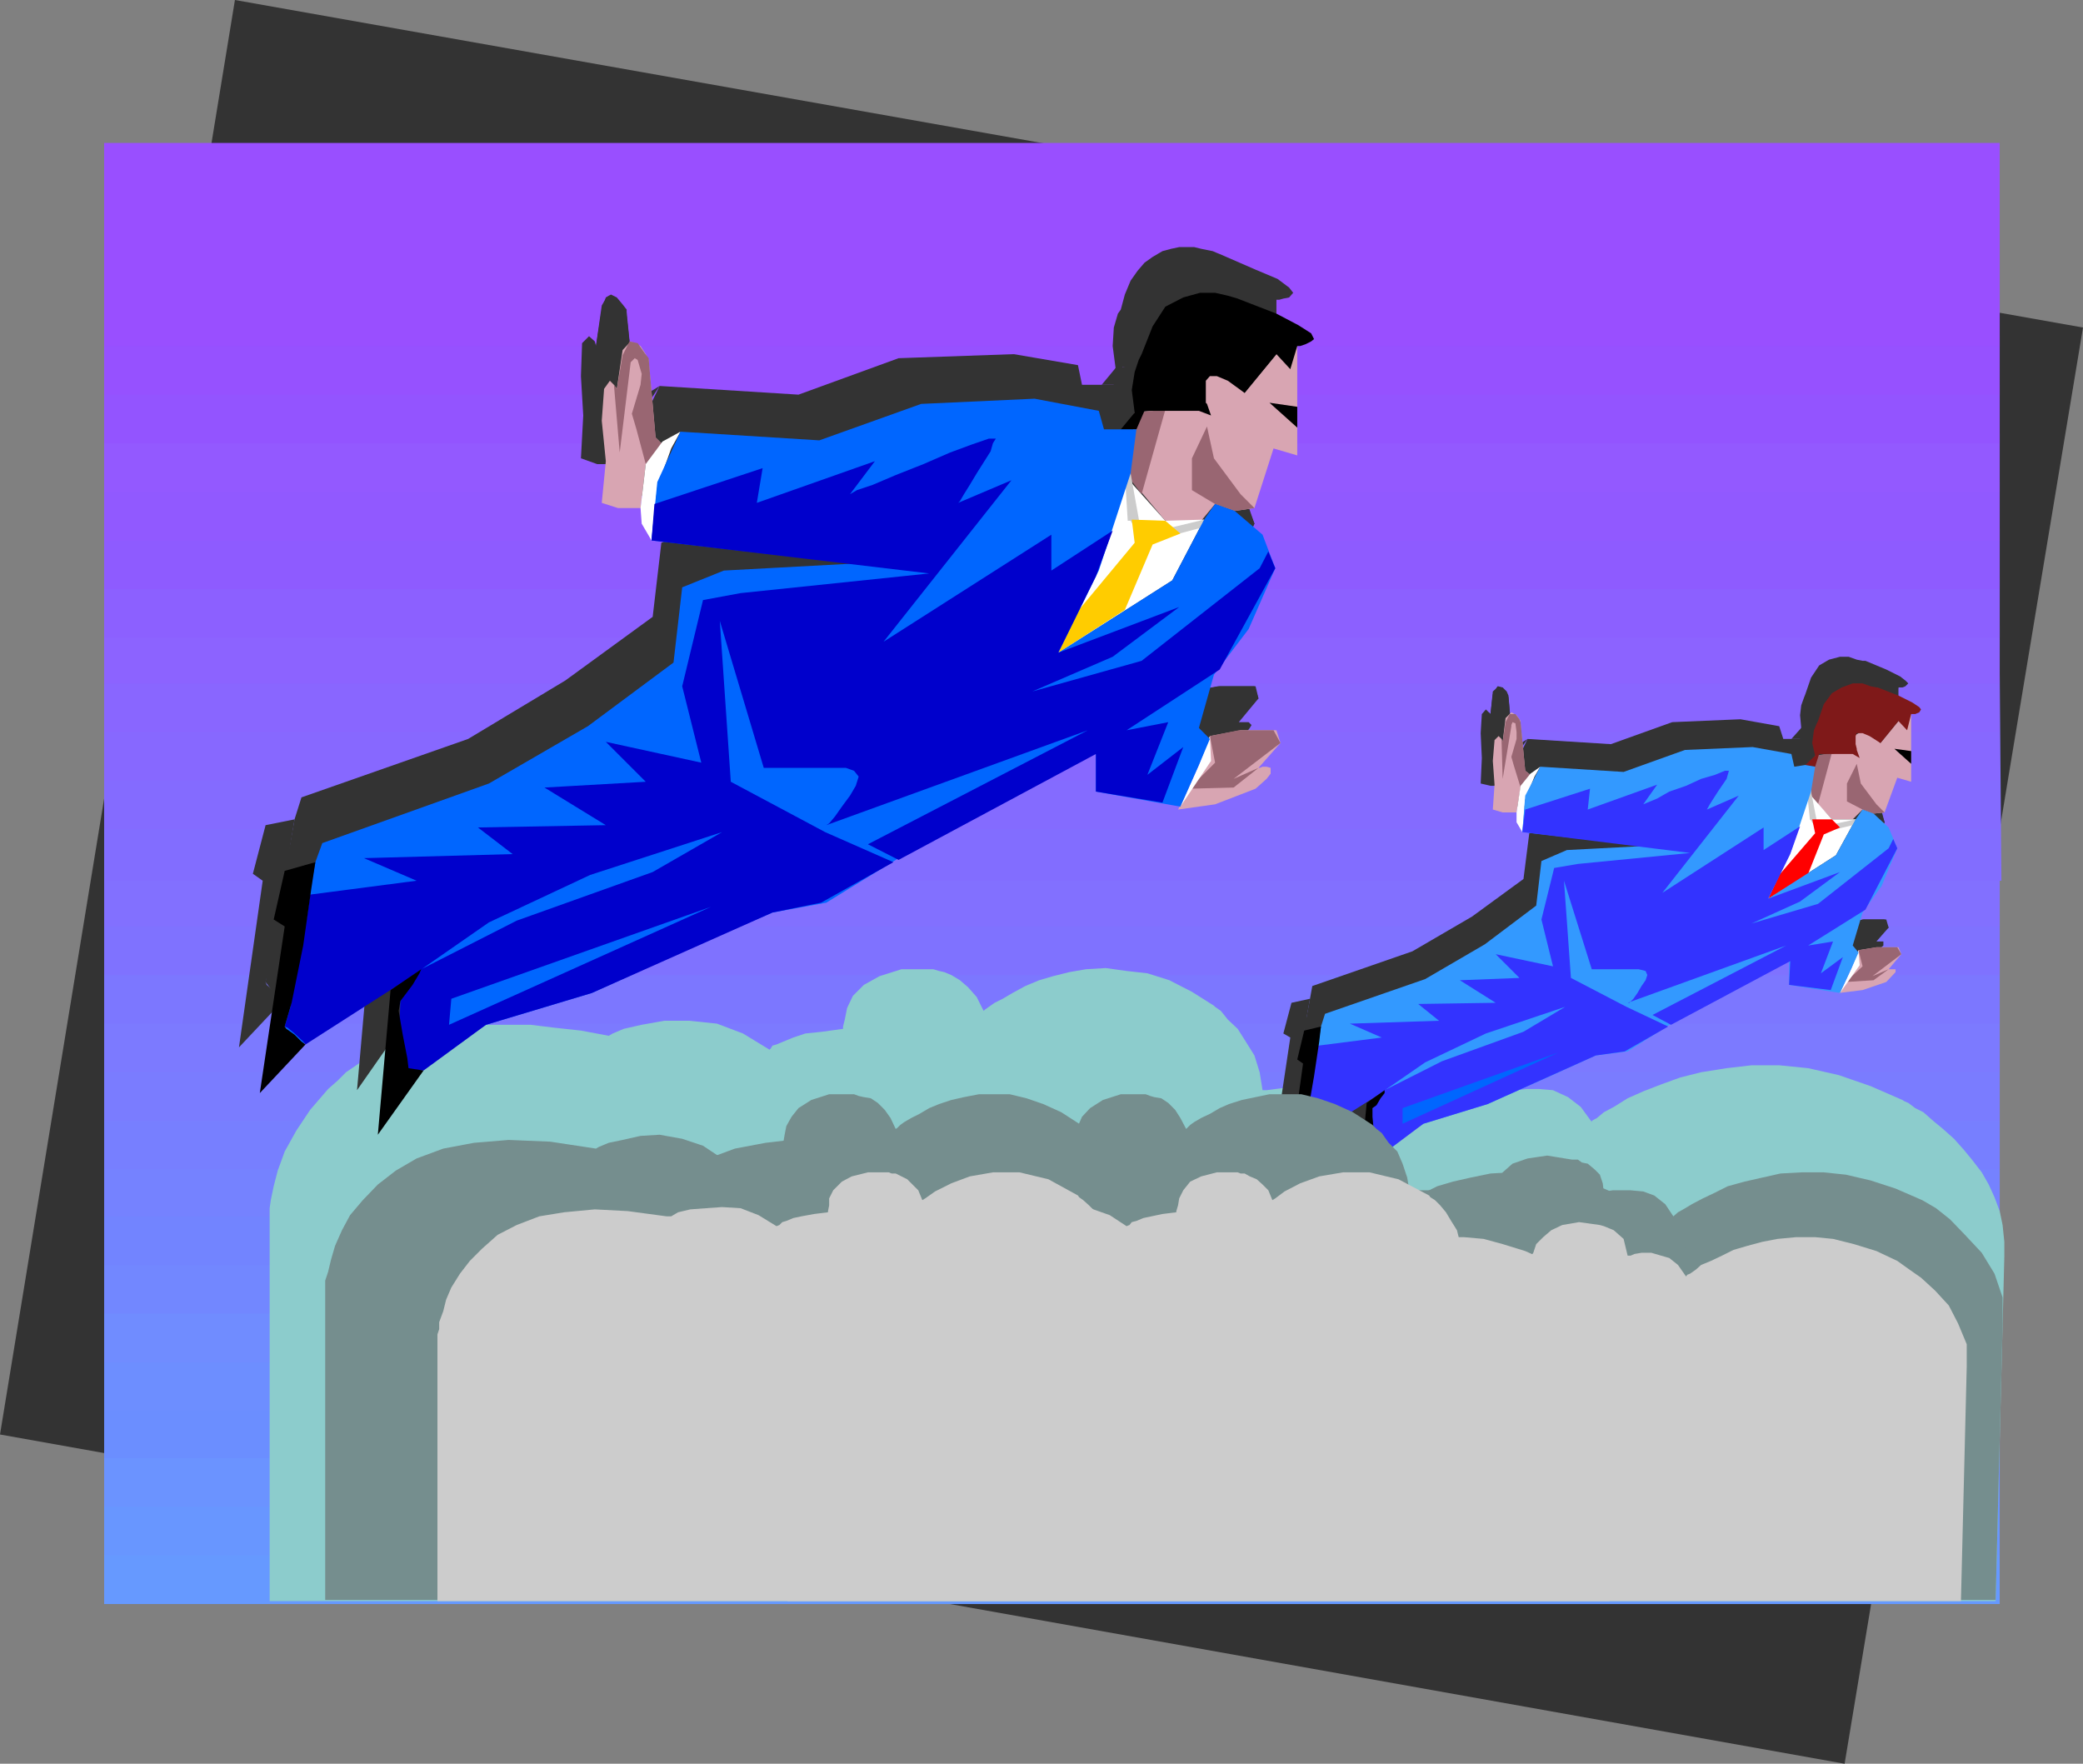 <svg xmlns="http://www.w3.org/2000/svg" width="360" height="304.801"><rect width="100%" height="100%" fill="#808080" stroke="none"/><path fill="#333" d="M318.8 304.8 360 56.603 40.602 0 0 247.902l318.8 56.899"/><path fill="#69f" d="M345.602 277.203v-35H18v35h327.602"/><path fill="#6896ff" d="M18 233.8h327.602v35H18v-35"/><path fill="#6b93ff" d="M18 225.402h327.602v35H18v-35"/><path fill="#6b8eff" d="M18 217h327.602v35H18v-35"/><path fill="#6d8eff" d="M18 208.602h327.602V243.8H18v-35.2"/><path fill="#708cff" d="M18 200.203h327.602v35.2H18v-35.2"/><path fill="#7287ff" d="M18 191.8h327.602V227H18v-35.2"/><path fill="#7284ff" d="M18 183.402h327.602v35.2H18v-35.2"/><path fill="#7582ff" d="M18 175h327.602v35.203H18V175"/><path fill="#777fff" d="M18 166.602h327.602v35.5H18v-35.5"/><path fill="#7a7cff" d="M18 158.203h327.602v35.5H18v-35.5"/><path fill="#7c7aff" d="M18 150h327.602v35.3H18V150"/><path fill="#7c77ff" d="M18 141.602h327.602v35.3H18v-35.3"/><path fill="#7f72ff" d="M18 133.203h327.602V168.5H18v-35.297"/><path fill="#8270ff" d="M18 124.8h327.602v35.302H18V124.8"/><path fill="#826dff" d="M18 116.602h327.602l.3 35.601H18.301L18 116.602"/><path fill="#846bff" d="M18 108.203h327.602v35.098H18v-35.098"/><path fill="#8768ff" d="M18 99.8h327.602v35.102H18V99.801"/><path fill="#8966ff" d="M18 91.402h327.602V126.5H18V91.402"/><path fill="#8c63ff" d="M18 83.3h327.602v34.802H18V83.3"/><path fill="#8c60ff" d="M18 74.902h327.602v35.301H18v-35.3"/><path fill="#8e5bff" d="M18 66.5h327.602v35.3H18V66.5"/><path fill="#9159ff" d="M18 58.102h327.602v35.3H18v-35.3"/><path fill="#9359ff" d="M18 49.703h327.602V85H18V49.703"/><path fill="#9354ff" d="M18 41.5h327.602v35.102H18V41.5"/><path fill="#9651ff" d="M18 33.102h327.602v35.101H18V33.102"/><path fill="#994fff" d="M345.602 59.8V24.704H18v35.098h327.602"/><path fill="#8ccccc" d="M344.902 276.703h-298.3v-67.902l.199-1.399.5-2.402.699-2.7 1.203-3.3 2-3.598 2.399-3.601 3.101-3.598 1.7-1.5 1.398-1.402L62 183.8l1.902-1.399 2.098-1 2.703-1.199 2.598-.902 2.902-.7 3.098-.8 3.101-.399 3.598-.3h7.703l4.098.5 4.601.5 4.801.898.7-.398 1.898-.801 3.101-.7 3.899-.699h4.3l4.801.5 4.5 1.7 4.598 2.8.203-.199.297-.5.703-.203 1.2-.5 1.699-.7 2.101-.698 2.899-.301 3.601-.5v-.399l.297-1.199.402-2 1-2.101 1.899-1.899 2.699-1.5 3.8-1.203h5.5l1 .3.903.2 1.2.5 1.5.902 1.398 1.2 1.5 1.699 1.199 2.402.203-.203.7-.5 1-.7 1.398-.698 1.699-1 2.203-1.2 2.399-1 2.398-.699 2.8-.703 2.903-.5 3.399-.2 3.601.5 3.598.403 3.8 1.2 3.899 2 3.8 2.398.2.199 1 .703 1.203 1.5 1.7 1.598 1.397 2.2 1.5 2.402.902 2.899.5 3.101h.7l1.5-.199 2.398-.3 2.601-.2h2.899l2.902.5 2.598.399 1.902 1.199v-.7l.5-1.199 1-1.699 1.399-2.101 1.898-1.899 3.102-1.203 4.101-.5 5.297.703h.5l.703.2 1 .5 1.598.5 1.199 1.199 1 1.199.703 1.699.5 2.102.5-.2h1.2l1.898-.199h2.2l2.402.2 2.598 1.199 2.203 1.699 1.899 2.601v-.199l.898-.5 1.203-1 1.7-.902 2.398-1.5 2.699-1.2 3.102-1.199 3.3-1.199 3.598-.902 4.402-.7 4.301-.5h4.797l5 .5 5.3 1.2 5.5 1.902 5.5 2.399.302.199.699.3 1.199.899 1.402.703 1.7 1.5 1.699 1.399 1.902 1.699 1.7 1.902 1.398 1.7 1.699 2.199 1.203 2.101 1 2.2.899 2.398.5 2.402.3 2.899v2.601l-1.5 59.5"/><path fill="#333" d="M220.602 51.8V71l-4.102-1.2-3.297 10.403-3.402.399-3.399-1.399L204 82.102h-6.2l-6.198-7.2 1.199-11.3 11-1.399V60.5l.5-1.5.5-1.398.699-1h1.402l2.2 1 2.398 2.601L217 53.5l3.602-1.7m-109.7 17.102-1.199-1.199-1.402-13.203V54l-.7-1.2-1-1.198-1.199-.5-.199.3-.5.2-.3.5-.403.699-1 7-.2-.801-1-.898-1.198 1.199-.2 5.699.399 6.8-.399 7.403 2.801 1h3.598l1.5-7.703 2.601-3.598M205.5 119.5l5.3-.898h6.2l.5 2.101-3.398 4.098h1.699l.5.5-.301.5-.898 1.199-1.7 1.402-7 2.899L200 132l3.8-6.7 1.7-5.8"/><path fill="#333" d="m220.8 62.402-5-.699L220.403 66zM205 65.8l-2.598 5.5V77l4 2.203 3.399 1.399 3.402-.399-2.402-2.703-4.598-6L205 65.8m-12.2-2.198 5-.7-4.097 14.598-2.101-2.598 1.199-11.3M205.5 119.5l5-.898h6.3l.7 2.101-7.898 6.297 4.5-2.2-4.301 3.403-7.7.2 4.301-4.301-.902-4.602m-103-60.7 1 11.5 1.902-15.3.2-.5.5-.5.699.203.8 2.399-.5 2.199-1.199 5 .5 2.402 1.899 6.297 2.601-3.598-1.199-1.199L108.301 54v-.5l-.7-.898-1-1.2-1-.5-.398.2-.5.3-.3.899L104 53.5l-1 6.3-.5-1"/><path fill="#333" d="M220.602 51.8h.5l.699-.198 1-.2.699-.8-.7-.899-2-1.5-3.8-1.601-6.2-2.7-.5-.199-.698-.3-1-.2-1-.203-1.2-.297h-2.601l-1.399.297-1.5.402-1.699 1-1.402 1-1.2 1.399-1.199 1.699-1 2.402-.699 2.598-.5.703-.703 2.399-.2 3.199.5 3.8-2.398 2.899h2.399L194 63.402l9.8-.3 1.903 1-.703-2.2-.2-.199-.3-1.203v-1.2l.3-1.198.403-1h1.5l1.899 1 2.898 2.101L217 53.5l2.402 2.703 1.2-4.402M191.8 71l-6.698 21.902-6 12.2L199 92.402l5.5-10.601-6.7.3-6-6.699V71"/><path fill="#333" d="m191.3 82.102-.5-7.899h1l1.903 10.297 10.797-2.7-.5 1.7-9.797 2.402-2.402-3.601-.5-.2"/><path fill="#333" d="m192 81.8 5.8.302 2.602 2.398-5 1.703-4.601 11.2-11.2 7.5 3.102-7.2 10.098-11.5-.801-4.402m-78-15.098-3.098 1.899-2.601 3.601-1.5 8 .5 2.399 1.699 2.8.703-9.101 2.399-6.7L114 66.704m91.5 52.796.203 4.102-5.3 8.199 3.199-7.5 1.898-4.801"/><path fill="#333" d="M192.8 66.5H187l-.7-3.398-11.097-1.899-19.902.7-17.301 6.3-24-1.5-4.297 8.899-.703 9.8 34.8 4.098-22.3 1.203-7.2 3.098-1.5 12.8-15.097 11-16.8 10.102-28.801 10.098-1.2 3.8-5 28.102L48.301 173l20.902-13.398-3.601 5.5v12h2.601l12-7.7 18.5-5.5L116 155.801l13.902-6 9.301-1.5L155.301 138l30.3-16.297v7.399l14.801 2.699 3.2-7.5 1.898-4.098-1.7-2.402 2.602-9.098 5.801-7.703 4.598-10.5-2.399-6-4.601-3.898-3.399-1.399-1.902 2.598-5.5 10.601-19.398 12.5 6.699-14.199 5.5-16.5 1-7.703"/><path fill="#333" d="m109.5 79.203 18.5-6-.797 6 20.399-7.402L143.3 77.5l1.199-.5 2.703-1.2 4-1.597 4.797-2 4.602-1.902 3.8-1.399 2.899-1h1l-.301.7-.7 1.699-.898 1.699-1.199 2.203-1 1.598L163 77.5l-.7 1.203v.5l8.903-4.101-21.902 28.101L178.402 84.5v6.203l10-6.703-2.601 7.703-6.2 13.2 20.801-7.7-12 8.598-13.601 6 18.902-5.2L214.102 90.5l1.699-2.898 1 2.898-9.598 17.5-16.402 10.3 7.5-1.198-3.598 9.101 6.2-5L197.3 131l-11.7-1.898.2-6.5-34.301 18-5.098-2.602 38-19.7-45.199 16.302.297-.2 1.203-1.199 1.2-1.402 1.398-2 1-1.899.5-1.699-.801-.902-1.398-.5h-14.2L120.5 99.6l2.402 27.602 16.098 8.9 11.8 5.5-12.5 6.699-8.398 1.5-31.199 14.101-18.5 5.5-10.601 7.7h-4.5l.5-12 3.601-5.5 16.5-8.399L109 143l12.203-6.898-22.8 7.398-17.5 8.203L66.5 161.5l-17.297 11.102-.703-.5-1.2-1.2-1.198-1-.2-.199.899-3.402 1.5-7.899L49.5 150.5l.5-3.898 18.203-2.102-8.902-3.898 25.5-.899-6-4.601 22.3-.5-10.601-6.399 17.5-1-6.898-7 16.5 3.899-3.301-13.2L117.902 96l6.7-1.398 32.398-3.2-48-6 .5-6.199"/><path fill="#333" d="M74.203 164.902v4.5L119.102 149Zm-23.301-23.3-5 1L43.703 151l1.7 1.203L41.3 181l7.902-8.398-.703-.5-1.398-1-1-.899-.2-.5 1.2-4.3L48.8 155.8l1.402-9.899.7-4.3m13 21.801-2.199 25 7.899-11.3-2.399-.2-.402-1.902-.801-3.898-.7-4.102.302-1.898.898-.899 1.203-2 1.2-1.601.3-1-5.3 3.8"/><path fill="#d8a5b2" d="M224.203 59.8v18.903l-4.101-1.203-3.301 10.3-3.399.5L210 87.103 207.602 90h-6.2l-6.199-7.398.899-11.301 11.3-1.2v-.5l.2-1.199V67l.8-1.5.7-.898 1.699-.301 1.902 1.199 2.399 2.402 5.5-6.699 3.601-1.402M114.5 76.8l-1.2-1.198-1.198-13.399-.5-1-.899-1.402L109 59l-1.398 1.5-1 6.703-.5-.703-.7-.7-1 1.403-.402 5.5.703 7-.703 7.2 2.8.898h3.903l.899-7.598 2.898-3.402m94.602 50.402 5.3-1h6.2l.699 2.2-3.801 4.3h.203l.5-.203h.7l.699.203v1l-.7.899L217 136.3l-7 2.7-6.398.902 3.8-6.902 1.7-5.797"/><path d="m224.203 70.3-4.8-.698 4.8 4.3zm0 0"/><path fill="#996672" d="m208.602 73.703-2.602 5.5v5.5l4 2.399 3.402 1.199 3.399-.5-2.399-2.399-4.601-6.199-1.2-5.5M196.102 71.3l5.3-.5-4.101 14.602-2.098-2.8.899-11.301m13 55.902 5-1h6l1.199 2.2-8.098 6.199 4.297-1.899-4.297 3.399-7.703.199 4.5-4.5-.898-4.598m-103-60.703 1 11.703L109 62.602l.203-.2.5-.5.5.301.7 2.399-.2 1.898-1.5 5 .797 2.703 1.602 6 2.898-3.402-1.2-1.2-1.198-13.699-.7-.902-1.199-1.7-1.402-.3-1.2 2.402-1 5.801-.5-.703"/><path d="M224.203 59.8h.5l.899-.3 1-.5.5-.398-.5-1-2.2-1.399-3.8-2-6.2-2.402-.5-.2-1.699-.5-2.203-.5h-2.598l-2.902.801L201.402 53l-2.199 3.402-1.902 4.801-.5 1-.7 2.098-.5 3.101.5 3.899-2.398 2.902h2.7L197.8 71h9.402l2.098.8-.7-2-.199-.198V65.8l.7-.801h1.199l1.902.8 2.899 2.102 5.5-6.699L223 63.801l1.203-4"/><path fill="#fff" d="m195.402 79-6.699 21.602-6 12.398 19.899-12.7 5.5-10.5-6.7.2-6-6.7V79"/><path fill="#ccc" d="m194.902 90-.5-8.2h1l1.899 10.602 10.8-2.601-.5 1.402-9.8 2.598L195.402 90h-.5"/><path fill="#fc0" d="m195.602 89.8 5.8.2L204 92.203l-4.797 1.899-4.8 11.3-11.5 7.399 3.398-7.2 9.8-11.8-.5-4"/><path fill="#fff" d="M117.602 74.602 114.5 76.3l-2.898 3.902-.899 7.598.2 2.699 1.699 2.902 1-9.199L116 77.5l1.602-2.898m91.5 52.601.199 4.297-5.301 7.902 3.203-7.199 1.899-5"/><path fill="#06f" d="M196.402 74.203h-5.601L189.902 71l-11.101-2.098-19.598.899-17.601 6.3-24-1.5-4 8.7-1 10.101 34.8 4-22.3 1.2-7.2 2.898-1.5 13-14.8 11-17.102 9.902-28.797 10.301L54.5 149l-5.297 28.402 2.7 3.301L72.8 167.5l-3.598 5.5v12H72l12-7.898 18.3-5.5 17.302-7.899 13.898-6 9.3-1.703 16.403-10.098 30.2-16.5v7.399L204 139.402l3.203-7.199 1.899-4.5-1.899-1.902 2.598-9.2 6-7.898 4.601-10.5-2.199-5.8-4.8-4.102L210 87.1l-1.898 2.7-5.5 10.5-19.7 12.5 7-14.2 5.5-16.8 1-7.598"/><path fill="#00c" d="m113.102 87.102 18.699-6.2-1 6 20.402-7.199-4.3 5.7 1.199-.7 2.699-.902 4-1.7 4.8-1.898 4.602-2L168 76.801l2.902-1h1.2l-.5.8-.399 1.399L170 79.902l-1.2 1.899-1.198 2-1 1.601-.7 1.2-.3.3L174.8 83l-22.098 27.902 29-18.5v6.2l10.598-6.899-2.899 7.899-6.5 13.199 20.899-7.899-11.5 8.598-13.899 6 18.899-5.297 20.402-16 1.5-2.902 1.2 2.902-9.602 17.5-16.098 10.5 7.2-1.402-3.602 9.101 6.199-4.8-3.598 9.601-11.5-1.902v-6.5l-34.101 18.3-5.301-2.699 38-19.699-45.2 16.399.5-.301 1-1.2 1.2-1.699 1.402-1.902 1-1.7.5-1.597-.8-1-1.399-.5H132l-7.598-25.402 1.899 27.8 16.3 8.7L154.403 149l-12.5 7-8.402 1.703-31.2 13.899-18.3 5.5L73.203 185h-4.5l.5-12 3.598-5.5 16.5-8.398 23.5-8.399 12-6.902L102 151.203l-17.5 8.2-14.398 10L52.8 180.5l-.399-.5-1.5-1.398-1.199-1-.5-.2 1-3.402 1.399-7.7 1.5-8.097.5-3.601L72 152.203l-9.098-3.902 25.7-.7-6-4.601 22.101-.398-10.601-6.5 17.5-1-6.899-6.899 16.5 3.598-3.3-13.2 3.597-14.898 6.5-1.203 32.602-3.398-48-5.7.5-6.3"/><path fill="#06f" d="m78 172.602-.398 4.5 45.3-20.399zm0 0"/><path d="m54.5 149-5.297 1.5-1.902 8.402 1.902 1.2-4.3 28.8L52.8 180.5l-.7-.5-1.199-1.2-1.402-1-.297-.398 1.2-4.101 2-9.899 1.398-9.8.7-4.602m13 22.102-2.2 25L73.204 185l-2.601-.398-.2-1.7-.8-4.101-.7-4.098.301-1.703.899-1.2 1.199-1.597 1.199-2 .3-.703-5.3 3.602"/><path fill="#333" d="M328.102 118.8v11.5l-2.399-.698-2.101 6.199-2 .3-2.102-.699L318 137h-3.598l-3.8-4.297.699-6.902L318 125v-.898l.5-1.7 1.5-.699 2.602 2.098L326 120l2.102-1.2m-66 10.302-.7-.7-.699-7.902-.3-.5-.7-1-.703-.398-1 .898-.398 3.902-.801-.8-.7.8-.199 3.301.2 4.297-.2 4.402 1.7.399h2.101l.7-4.5 1.699-2.2M319 159.602l3.102-.7H326l.402 1.399-2.101 2.402h1.199v.7l-1.7 1.5-4.3 1.699-3.598.699L318 163l1-3.398"/><path fill="#333" d="m328.102 125.3-2.899-.5 2.7 2.602zm-9.302 1.903-1.5 3.399v3.3l2.2 1.5 2.102.7 2-.301-1.5-1.399-2.602-3.601-.7-3.598m-7.5-1.403 3.102-.3-2.402 8.902-1.398-1.699.699-6.902M319 159.602l2.902-.7h3.801l.7 1.399-5 3.902 2.898-1.5-2.7 2.2h-4.5l2.399-2.7-.5-2.601m-61.7-36.5.5 7 1.2-9.399v-.203l.203-.297h.5l.297 1.7-.297 1.199L259 126l.5 1.402.902 3.899 1.7-2.2-.7-.699-.699-8.199-.3-.703-.7-.7-.902-.198L258 120l-.398 3.402-.301-.3"/><path fill="#333" d="M328.102 118.8h.699l.5-.198.5-.5-.5-.5-.899-.7-2.402-1.199-3.598-1.5h-.5l-1-.203-1.402-.5H318l-1.898.5-1.7 1-1.402 2.102-1 2.898-.2.5-.5 1.402-.198 1.7.199 2.199-1.7 1.902h1.7l.699-1.902 6-.301 1.203.703-.402-1.402-.301-.7v-.699l.3-.8.2-.7h.703l1.2.7 1.699 1.199L326 120l1.402 1.402.7-2.601M310.8 130.3l-4 13.2-3.898 7.5 12.301-7.7 3.297-6.5-4.098.2-3.601-4v-2.7"/><path fill="#333" d="m310.402 137-.3-4.797h.699L312 138.5l6.5-1.7-.5 1-5.7 1.403-1.5-2.203h-.398"/><path fill="#333" d="m311.102 136.8 3.3.2 1.7 1.5-3.102.902-2.598 6.801-7 4.5 1.899-4.3 6-7.2-.2-2.402M264 127.703l-1.898 1.2-1.7 2.097-.699 4.8.297 1.7.902 1.703.5-5.5 1.399-4.3 1.199-1.7m55 31.899.203 2.398-3.101 4.8 1.699-4.3 1.199-2.898"/><path fill="#333" d="M311.3 127.703h-3.097l-.703-2.203-6.7-1.2-11.8.5-10.598 3.802-14.402-.899-2.598 5.5-.5 6 20.899 2.399-13.2.699-4.3 1.699-1 7.902-8.899 6.5-10.3 6-17.301 6-.399 2.2-3.199 17 1.5 1.898 12.5-7.7L235 187v7.203h1.703l7.2-4.8 11-3.2 10.3-4.8 8.399-3.602 5.601-.899 9.797-6.3 18.203-9.801v4.601l8.899 1.399 1.699-4.301 1.199-2.7-1-1.198 1.5-5.5 3.602-4.801 2.601-6.2-1.203-3.601-2.898-2.398-2.102-.7-1 1.399-3.297 6.5-11.8 7.402 4.097-8.402 3.3-10.098.5-4.5"/><path fill="#333" d="m261.203 135.402 11.5-3.601-.703 3.601L284.203 131l-2.402 3.402.699-.5 1.703-.699 2.2-.703 2.8-1.5 2.7-.898 2.398-1 1.699-.7h.703l-.5 1.399-1.402 2.402-1.5 2.2-.5 1 5.601-2.403-13.199 16.8 17.5-11.3v3.8l6.2-4.3-1.403 4.8-4.098 7.903 12.5-4.8-7 5.3-8.402 3.598 11.5-3.098 12.3-9.601.903-1.899.5 1.899-5.5 10.5-9.8 6.3 4.3-.699-2.203 5.2 3.902-2.801-2.199 5.699-7-.899.297-4.101-20.898 11-3.102-1.7 23-11.699-27.297 9.801h.2l.699-.703.699-1 .8-1.398.7-1 .199-.899-.2-.703-1.198-.297h-8.399l-4.601-15.101 1.199 16.601 9.601 5.2 7.2 3.199-7.399 4.3-5.101.899-18.7 8.402-11 3.2-6.5 4.8h-2.601L235 187l2.203-3.2 9.797-5.198 14.203-5.102 7.2-4.098-13.7 4.598-10.601 4.8-8.602 6-10.297 6.7-.3-.5-.7-.7-.703-.5-.297-.198.5-1.899 1-4.8.7-4.801.199-2.2 11.101-1.402-5.5-2.398 15.297-.5-3.297-2.602 13.2-.297-6.5-3.8 10.5-.7-4-4.101 9.8 2.101-1.902-7.902 2.101-9.098 4.098-.703 19.5-1.898-29.098-3.399.301-3.8"/><path fill="#333" d="m240.3 187-.3 2.402 27.203-12.3Zm-13.898-14.398-3.199.699-1.402 5.3 1.199.7-2.598 17.3 4.801-5.101-.3-.5-.903-.398-.797-.801v-.2L224 187l.902-5.797 1-5.8.5-2.801M234 186l-1.398 14.902 4.8-6.699-1.402-.3-.297-.903-.5-2.398-.203-2.399V187l.5-.797.703-.902 1-1v-.5L234 186"/><path fill="#d8a5b2" d="M330.3 123.402v11.7l-2.398-.7-2.199 6-1.902.2-1.899-.7-1.699 1.7h-3.601L312.8 137.5l.902-6.898 6.5-.801v-.899l.5-1.902 1.399-.797 2.898 2.2 3.102-3.801 2.199-1.2m-65.8 10.5-.898-.699L262.8 125v-.398l-.7-1-.898-.5-1 1-.5 4.101-.203-.5-.5-.5-.7.7-.3 3.597.3 4.102-.3 4.3 1.703.5h2.399l.699-4.3 1.699-2.2m56.704 30.301 3.098-.5h3.8l.5 1.2-2.199 2.597h1.2v.5L326 169.703l-4.098 1.399-4.101.5 2.402-3.801 1-3.598"/><path d="m330.3 129.8-2.898-.398 2.899 2.598zm0 0"/><path fill="#996672" d="m320.902 132-1.699 3.402v3.098l2.7 1.402 1.898.7 1.902-.2-1.402-1.402-2.7-3.598-.699-3.402m-7.199-1.398 2.899-.5-2.399 8.898-1.402-1.5.902-6.898m7.5 33.601 3.098-.5h3.601l.7 1.2-5 3.8 2.8-1.203-2.601 1.902-4.801.301 2.902-2.703-.699-2.797m-61.703-36.5.203 6.899 1.5-9.102v-.2l.2-.5.5.2.199 1.5v1.203l-.899 3.098.399 1.402 1.199 3.899 1.699-2.2-.898-.699-.801-8.402-.2-.5-.699-.899h-1l-.699 1.399-.5 3.402-.203-.5"/><path fill="#7f1919" d="M330.3 123.402h.7l.703-.3.297-.5-.297-.399-1.203-.8-2.398-1.2-3.602-1.402h-.2l-1-.2-1.398-.5h-1.699l-1.902.7-1.7 1-1.398 1.902-1 2.899L314 125l-.5 1.203-.297 2.2.5 2.199-1.703 1.601 1.703.297.7-2.2h5.8l1.2.7-.5-1.398v-.2l-.2-.8v-1.399l.2-.5h1l1.199.5 1.898 1.2 3.102-3.801 1.5 1.601.699-2.8"/><path fill="#fff" d="m313 135.102-4.098 13-3.601 7.398 12-7.7 3.402-6.198h-4.101L313 137.5v-2.398"/><path fill="#ccc" d="m312.8 141.602-.5-4.801h.7l1.203 6.199 6.5-1.398-.5 1-5.8 1.398-1.403-2.2-.2-.198"/><path fill="red" d="M313.203 141.602h3.399L318 143l-2.797 1.203L312.5 151l-6.898 4.3 1.898-4.097 6.203-7.203-.5-2.398"/><path fill="#fff" d="m266.203 132.5-1.703 1.203-1.7 2.098-.698 4.601v1.7l1 1.699.5-5.598 1.601-4 1-1.703m55 31.703.2 2.598-3.403 4.8 2-4.3 1.203-3.098"/><path fill="#39f" d="m313.703 132.5-1.703-.297-1.898.297-.5-2.2-6.7-1.198-11.699.5-10.601 3.8-14.399-.902-2.601 5-.5 6.3 21.101 2.403-13.402.7-4.399 1.898-.902 7.699-8.898 6.703-10.301 6-17.301 6-.7 2.2-2.898 17 1.2 1.898 12.699-7.899-2.098 3.098v7.5h1.598l7.199-4.797 11.102-3.402 10.3-4.598 8.399-3.8 5.5-.7 9.902-6.3 18-9.801v4.601l8.797 1.399 2-4.301 1.203-2.7-1-1.199 1.7-5.699 3.3-4.601 2.7-6.5-1.5-3.602-2.602-2.398-1.899-.7-1.199 1.7-3.402 6.199-11.7 7.5 4-8.399L313 136.801l.703-4.301"/><path fill="#33f" d="m263.602 139.902 11.199-3.601-.399 3.601 12-4.3L284 139l.703-.297 1.7-.703 2.097-1.2 2.902-1 2.598-1.198 2.402-.7 1.7-.699h.699l-.399 1.399-1.5 2.199L295.5 139l-.5.902 5.5-2.402-13.2 16.8 17.5-11.3v3.902l6.302-4.101-1.7 4.8-3.8 7.7L318 150.703l-6.898 5.098-8.399 3.8 11.5-3.398 12.2-9.601.8-1.602.7 1.602-5.5 10.601-9.903 6.2 4.3-.7-2.097 5.5 3.797-2.8-2.098 5.699-7.199-.899.2-4.101-20.602 11-3.2-1.7 23.102-12-27.402 9.899h.3l.7-.7.699-1 .703-1.199.7-1 .3-.902-.3-.7-1.2-.3h-8.101l-4.801-15.297L271.5 169l9.602 5 7.199 3.402-7.5 4.301-5 .7-18.7 8.398L246 194.203 239.602 199h-2.7l.301-7.5 2.098-3.098 9.902-5 14.098-5.101L270.5 174l-13.7 4.602-10.5 5-8.398 5.8-10.601 6.7-.5-.301-.7-.7-.5-.699h-.199l.5-2.199.7-4.5.699-4.8.5-2.2 11-1.402-5.5-2.399 15.402-.5-3.601-2.902 13.398-.2-6.2-3.898 10.302-.402-4.102-4.098 9.902 2.098-2-8.098 2.2-8.902 4.101-.7 19.399-1.898-29-3.601.5-3.899"/><path fill="#06f" d="M242.402 191.5v2.703l26.899-12.3zm0 0"/><path d="m228.3 177.402-2.898.7-1.199 5 1 .699-2.402 17.3 4.5-5-.5-.3-1.399-1.399.7-2.601 1-5.801.898-6 .3-2.598m7.903 13.2-1.402 14.8 4.8-6.402-1.5-.297-.199-1.203-.5-2.398-.199-2.102v-1.5l.7-.5.699-1.2.699-.898v-.5l-3.098 2.2"/><path fill="#758e8e" d="M344.902 276.5h-238.5v-54l.2-1.2.199-1.698.5-1.899 1-2.402.902-2.7 1.7-2.601 1.898-2.598 2.699-2.902 3.102-2.398 3.8-1.899L127 198.5l5.3-1 6-.7 6.903.5 8 1.2.7-.297 1.398-.703 2.402-.5 3.098-.7 3.601-.198 3.598.699 3.902 1.199 3.598 2.402.203-.199v-.3l.7-.2 1-.703 1.199-.297 1.898-.5 2.203-.402 2.899-.301v-.2l.199-1.198.5-1.5L187 193l1.402-1.5 2.2-1.398 3.101-1H198l.8.3.7.2 1.203.199 1.2.8 1.199 1.2.898 1.402 1 1.899.203-.2.5-.5.7-.5 1.199-.699 1.5-.703 1.699-1 1.601-.7 2.2-.698 2.398-.5 2.402-.5h5.5l2.899.699 2.902 1 3.098 1.402 3.101 2 .301.2.7.699.898.699L240 197.5l1.5 1.5.902 2.102.801 2.398.399 2.402h.5l1.199-.199H247l2.203-.3 2.399.3H254l2.102.5 1.5.899v-.5l.398-.899.8-1.5.903-1.601 1.7-1.5 2.597-.899 3.402-.5 4.301.7h1l.7.5 1 .199 1.199 1 .898.898.5 1.5.203 1.703.297-.3 1.203-.2h3.098l2.199.2 1.902.699 1.899 1.5 1.402 2.101.797-.703.902-.5 1.5-.898 1.899-1 1.902-.899 2.399-1.203 2.898-.797 3.102-.703 3.101-.7 3.598-.198h3.902L319 203l4.3 1 4.302 1.402 4.601 2 .7.399 1.699 1 2.398 1.902 2.602 2.7 2.898 3.097 2.203 3.602 1.399 4.101V229l-1.2 47.5"/><path fill="#758e8e" d="M294.8 276.5H56.204v-55.2l.5-1.5.5-2.097.7-2.402 1.199-2.7L60.5 210l2.203-2.598 2.598-2.699 3.101-2.402L72 200.203l4.602-1.703 5.3-1 6-.5 7.2.3 7.898 1.2.5-.297 1.703-.703 2.399-.5 3.101-.7 3.297-.198 3.902.699L121.5 198l3.602 2.402.5-.5.699-.199.902-.703 1.2-.297 2-.5 2.097-.402 2.902-.301v-.2l.2-1.198.3-1.5.899-1.602 1.199-1.5 2.203-1.398 3.098-1h4.3l.801.3.899.2 1.199.199 1.203.8 1.2 1.2 1 1.402.898 1.899.3-.2.5-.5.7-.5 1.199-.699 1.402-.703 1.7-1 1.699-.7 2.101-.698 2.2-.5 2.601-.5h5.297l2.902.699 2.899 1 3.101 1.402 3.098 2 .5.2.703.699.7.699 1.5 1.699 1.199 1.5 1.199 2.102.699 2.398.203 2.402H194l.902-.199h1.899l2.199-.3 2.402.3h2.399l1.902.5 1.7.899v-.5l.199-.899.8-1.5 1.2-1.601 1.601-1.5 2.399-.899 3.398-.5 4.3.7h.7l1 .5 1.203.199.7 1 1 .898.699 1.5.199 1.703.5-.3 1-.2h3.3l2 .2 1.899.699 1.902 1.5 1.399 2.101h.3l.7-.703 1-.5 1.402-.898 1.7-1 2.097-.899 2.402-1.203 2.7-.797 3.101-.703 3.399-.7 3.3-.198h3.899l4 .398 4.101 1 4.301 1.402 4.598 2 .699.399 1.703 1 2.399 1.902 2.601 2.7 2.899 3.097 2.199 3.602 1.402 4.101L296 229l-1.2 47.5"/><path fill="#ccc" d="M338.902 276.703h-202.8v-46.101l.3-.899V228.5l.7-1.898.699-2 .699-2.102 1.5-2.398 1.602-2.2 2.398-2.101 2.703-2.399 3.098-1.699 3.8-1.5 4.602-.703 5-.5 5.797.3 6.703.903h.7l1.199-.703 2.199-.5 2.601-.2 2.899-.198 3.101.199 3.399 1.199 2.902 1.902.5-.199.399-.5.8-.203 1.2-.5 1.398-.297 1.902-.402 2.399-.301v-.2l.3-1 .2-1.198.699-1.399 1.203-1.5 1.899-.902 2.699-.7h3.601l.5.2h.7l.898.5 1.203.5 1 .902 1 1 .7 1.7.5-.301 1.597-1.2 2.703-1.402 3.297-1.2 4.102-.698h4.601l5 1.199 5.297 2.8.203.301.797.5.902.899 1 1.199.899 1.5 1 1.602.5 2 .5 2.101H253l1.203-.203h7.2l1.898.5 1.199.703v-.5l.5-.703.5-1.5 1.203-1.2 1.399-1.198 1.898-.899 2.902-.5 3.598.5.703.2 1.7.699 1.699 1.5.699 2.898h.5l.699-.297 1.203-.203h1.7l1.699.5 1.398.402 1.5 1.2 1.402 2 .2-.301.5-.2 1-.699.898-.8 1.703-.7 1.899-.902 2-1 2.398-.7 2.602-.698 2.601-.5 3.2-.301h3.3l3.098.3 3.601.899 3.899 1.203 3.601 1.7 2.098 1.5 2 1.398 2.402 2.199 2.399 2.602 1.601 3.101 1.5 3.598v3.902l-1 40.5"/><path fill="#ccc" d="M278.203 276.703H75.602v-46.101l.3-.899V228.5l.7-1.898.5-2L78 222.5l1.5-2.398 1.703-2.2 2.098-2.101L86 213.402l3.3-1.699 3.903-1.5 4.297-.703 5.3-.5 5.7.3 6.703.903H116l1.203-.703 2.098-.5 2.699-.2 2.8-.198 3.2.199 3.102 1.199 3.101 1.902.5-.199.5-.5.7-.203 1.199-.5 1.398-.297 2.203-.402 2.399-.301v-.2l.199-1v-1.198l.699-1.399 1.5-1.5 1.703-.902 2.797-.7h3.602l.5.2h.699l2 1 1.902 1.902.7 1.7.5-.301 1.699-1.2 2.8-1.402 3.2-1.2 4-.698h4.601l5 1.199 5.098 2.8.199.301.703.5 1 .899 1.2 1.199 1 1.5.898 1.602.5 2 .5 2.101h.199l1.203-.203h7.2l1.898.5 1.199.703v-.5l.5-.703.5-1.5 1-1.2 1.402-1.198 2.2-.899 2.601-.5 3.598.5 1 .2 1.402.699 1.7 1.5.699 2.898h.5l.699-.297 1.402-.203h1.5l1.7.5 1.597.402 1.5 1.2 1.402 2 .301-.301.399-.2 1-.699 1-.8 1.398-.7 1.902-.902 2.2-1 2.101-.7 2.7-.698 2.898-.5 2.8-.301H253l3.402.3 3.301.899 3.899 1.203 3.8 1.7.7.5 1.5 1 1.898 1.398 2.402 2.199 2.098 2.602 2 3.101 1.203 3.598.2 3.902-1.2 40.5"/></svg>
